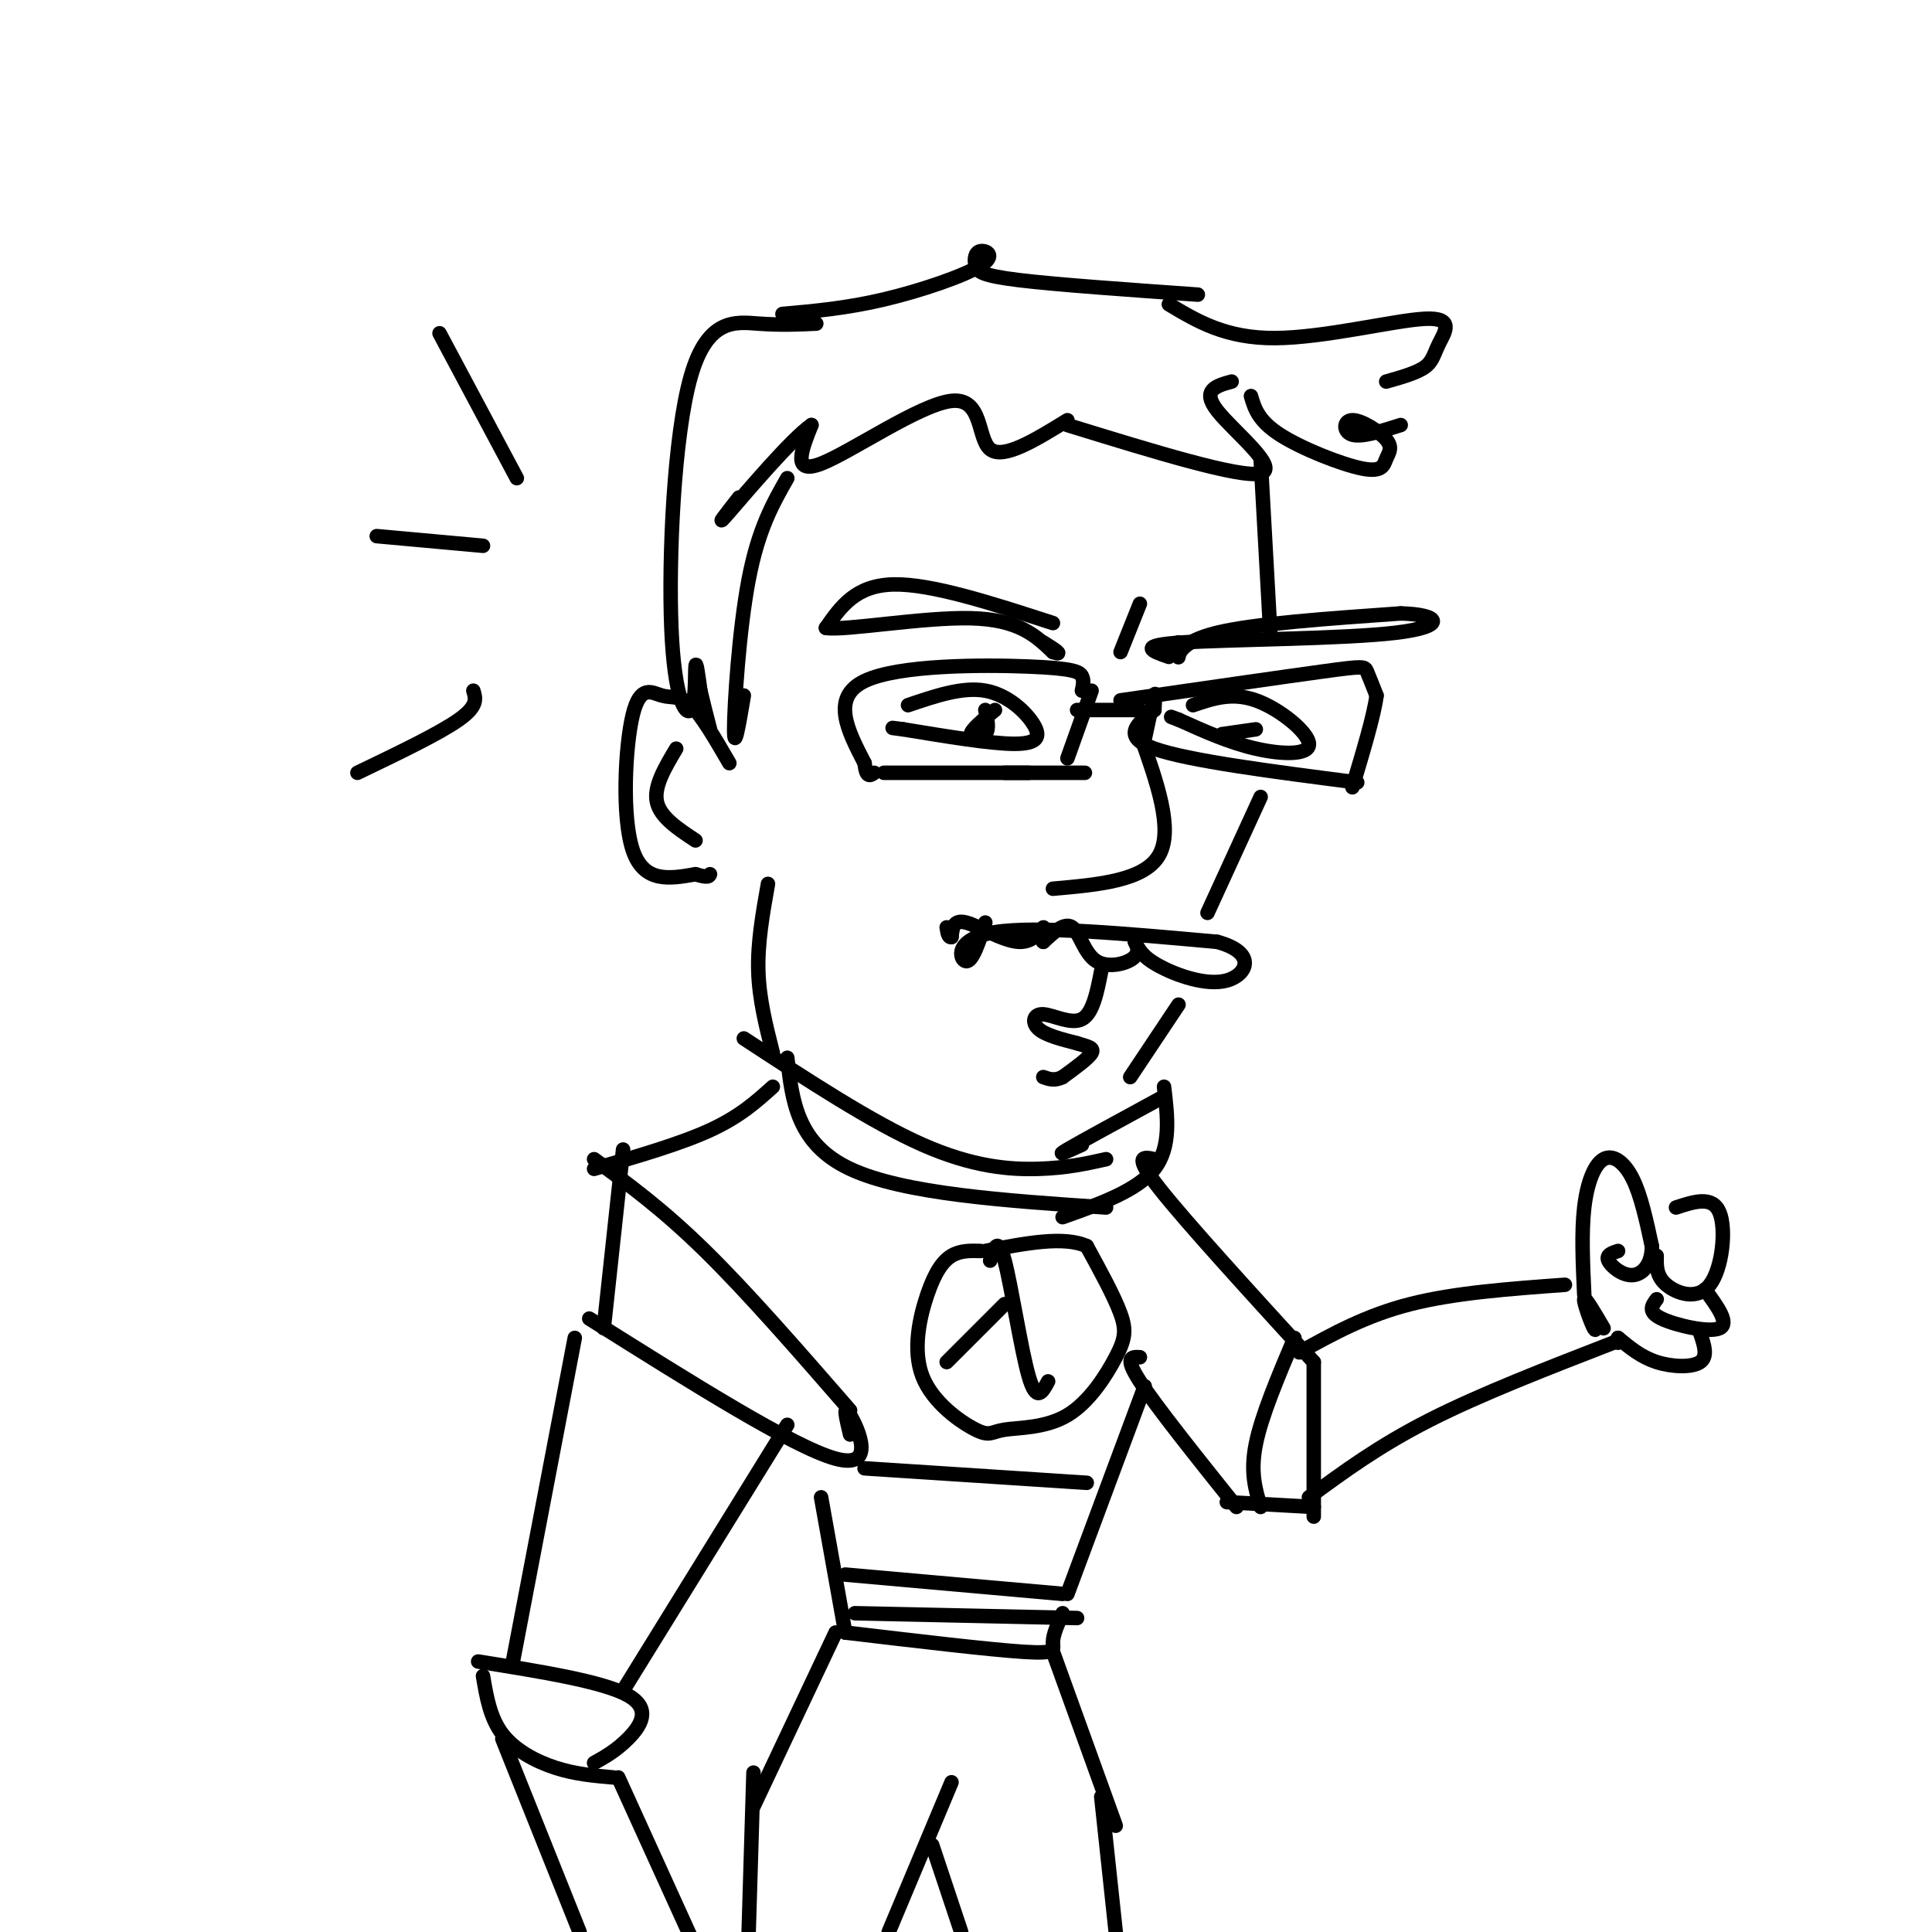 <svg viewBox='0 0 400 400' version='1.1' xmlns='http://www.w3.org/2000/svg' xmlns:xlink='http://www.w3.org/1999/xlink'><g fill='none' stroke='#000000' stroke-width='3' stroke-linecap='round' stroke-linejoin='round'><path d='M232,145c16.778,-2.422 33.556,-4.844 42,-6c8.444,-1.156 8.556,-1.044 9,0c0.444,1.044 1.222,3.022 2,5'/><path d='M285,144c-0.500,4.000 -2.750,11.500 -5,19'/><path d='M281,162c-17.500,-2.250 -35.000,-4.500 -42,-7c-7.000,-2.500 -3.500,-5.250 0,-8'/><path d='M239,147c0.089,-2.311 0.311,-4.089 0,-3c-0.311,1.089 -1.156,5.044 -2,9'/><path d='M236,147c0.000,0.000 -13.000,0.000 -13,0'/><path d='M226,143c0.000,0.000 -5.000,14.000 -5,14'/><path d='M224,143c0.232,-1.054 0.464,-2.107 0,-3c-0.464,-0.893 -1.625,-1.625 -11,-2c-9.375,-0.375 -26.964,-0.393 -34,3c-7.036,3.393 -3.518,10.196 0,17'/><path d='M179,158c0.333,3.167 1.167,2.583 2,2'/><path d='M183,160c17.500,0.000 35.000,0.000 40,0c5.000,0.000 -2.500,0.000 -10,0'/><path d='M213,160c-2.500,0.000 -3.750,0.000 -5,0'/><path d='M188,146c5.649,-1.923 11.298,-3.845 16,-3c4.702,0.845 8.458,4.458 10,7c1.542,2.542 0.869,4.012 -4,4c-4.869,-0.012 -13.935,-1.506 -23,-3'/><path d='M187,151c-3.833,-0.500 -1.917,-0.250 0,0'/><path d='M206,147c-2.444,2.000 -4.889,4.000 -5,5c-0.111,1.000 2.111,1.000 3,0c0.889,-1.000 0.444,-3.000 0,-5'/><path d='M247,146c4.018,-1.375 8.036,-2.750 13,-1c4.964,1.750 10.875,6.625 11,9c0.125,2.375 -5.536,2.250 -11,1c-5.464,-1.250 -10.732,-3.625 -16,-6'/><path d='M244,149c-2.667,-1.000 -1.333,-0.500 0,0'/><path d='M260,151c0.000,0.000 -7.000,1.000 -7,1'/><path d='M236,125c0.000,0.000 -4.000,10.000 -4,10'/><path d='M244,133c-0.044,1.733 -0.089,3.467 0,3c0.089,-0.467 0.311,-3.133 8,-5c7.689,-1.867 22.844,-2.933 38,-4'/><path d='M290,127c8.238,0.202 9.833,2.708 -1,4c-10.833,1.292 -34.095,1.369 -44,2c-9.905,0.631 -6.452,1.815 -3,3'/><path d='M218,129c-12.583,-4.083 -25.167,-8.167 -33,-8c-7.833,0.167 -10.917,4.583 -14,9'/><path d='M171,130c3.733,0.644 20.067,-2.244 30,-2c9.933,0.244 13.467,3.622 17,7'/><path d='M218,135c2.500,0.833 0.250,-0.583 -2,-2'/><path d='M236,152c3.500,9.833 7.000,19.667 4,25c-3.000,5.333 -12.500,6.167 -22,7'/><path d='M204,191c-1.333,4.089 -2.667,8.178 -4,8c-1.333,-0.178 -2.667,-4.622 6,-6c8.667,-1.378 27.333,0.311 46,2'/><path d='M252,195c8.345,2.238 6.208,6.833 2,8c-4.208,1.167 -10.488,-1.095 -14,-3c-3.512,-1.905 -4.256,-3.452 -5,-5'/><path d='M235,195c-0.349,-0.276 1.278,1.534 0,3c-1.278,1.466 -5.459,2.587 -8,1c-2.541,-1.587 -3.440,-5.882 -5,-7c-1.560,-1.118 -3.780,0.941 -6,3'/><path d='M216,195c-0.791,-0.470 0.231,-3.147 0,-3c-0.231,0.147 -1.716,3.116 -5,3c-3.284,-0.116 -8.367,-3.319 -11,-4c-2.633,-0.681 -2.817,1.159 -3,3'/><path d='M197,194c-0.667,0.167 -0.833,-0.917 -1,-2'/><path d='M228,201c-0.863,4.411 -1.726,8.821 -4,10c-2.274,1.179 -5.958,-0.875 -8,-1c-2.042,-0.125 -2.440,1.679 -1,3c1.440,1.321 4.720,2.161 8,3'/><path d='M223,216c2.178,0.689 3.622,0.911 3,2c-0.622,1.089 -3.311,3.044 -6,5'/><path d='M220,223c-1.667,0.833 -2.833,0.417 -4,0'/><path d='M261,95c0.000,0.000 2.000,36.000 2,36'/><path d='M261,165c0.000,0.000 -11.000,24.000 -11,24'/><path d='M259,82c0.748,2.550 1.497,5.099 6,8c4.503,2.901 12.762,6.153 17,7c4.238,0.847 4.456,-0.709 5,-2c0.544,-1.291 1.414,-2.315 0,-4c-1.414,-1.685 -5.111,-4.031 -7,-4c-1.889,0.031 -1.968,2.437 0,3c1.968,0.563 5.984,-0.719 10,-2'/><path d='M287,79c3.163,-0.896 6.325,-1.793 8,-3c1.675,-1.207 1.861,-2.726 3,-5c1.139,-2.274 3.230,-5.305 -3,-5c-6.230,0.305 -20.780,3.944 -31,4c-10.220,0.056 -16.110,-3.472 -22,-7'/><path d='M248,61c-14.622,-1.030 -29.244,-2.060 -37,-3c-7.756,-0.940 -8.644,-1.791 -9,-3c-0.356,-1.209 -0.178,-2.778 1,-3c1.178,-0.222 3.356,0.902 0,3c-3.356,2.098 -12.244,5.171 -20,7c-7.756,1.829 -14.378,2.415 -21,3'/><path d='M255,79c-3.156,0.867 -6.311,1.733 -3,6c3.311,4.267 13.089,11.933 9,13c-4.089,1.067 -22.044,-4.467 -40,-10'/><path d='M221,87c-6.649,4.101 -13.298,8.202 -16,6c-2.702,-2.202 -1.458,-10.708 -8,-10c-6.542,0.708 -20.869,10.631 -27,13c-6.131,2.369 -4.065,-2.815 -2,-8'/><path d='M168,88c-4.178,2.889 -13.622,14.111 -17,18c-3.378,3.889 -0.689,0.444 2,-3'/><path d='M163,99c-3.000,5.267 -6.000,10.533 -8,21c-2.000,10.467 -3.000,26.133 -3,31c0.000,4.867 1.000,-1.067 2,-7'/><path d='M169,67c-3.638,0.173 -7.277,0.345 -12,0c-4.723,-0.345 -10.531,-1.209 -14,11c-3.469,12.209 -4.600,37.489 -4,52c0.600,14.511 2.931,18.253 4,17c1.069,-1.253 0.877,-7.501 1,-9c0.123,-1.499 0.562,1.750 1,5'/><path d='M145,143c0.500,2.167 1.250,5.083 2,8'/><path d='M151,158c-2.863,-4.939 -5.726,-9.879 -8,-12c-2.274,-2.121 -3.960,-1.424 -6,-2c-2.040,-0.576 -4.434,-2.424 -6,4c-1.566,6.424 -2.305,21.121 0,28c2.305,6.879 7.652,5.939 13,5'/><path d='M144,181c2.667,0.833 2.833,0.417 3,0'/><path d='M140,155c-2.333,3.917 -4.667,7.833 -4,11c0.667,3.167 4.333,5.583 8,8'/><path d='M159,183c-1.083,6.083 -2.167,12.167 -2,18c0.167,5.833 1.583,11.417 3,17'/><path d='M154,215c13.267,8.689 26.533,17.378 37,22c10.467,4.622 18.133,5.178 24,5c5.867,-0.178 9.933,-1.089 14,-2'/><path d='M241,227c-8.583,4.667 -17.167,9.333 -20,11c-2.833,1.667 0.083,0.333 3,-1'/><path d='M241,225c0.750,6.250 1.500,12.500 -2,17c-3.500,4.500 -11.250,7.250 -19,10'/><path d='M229,250c-21.000,-1.417 -42.000,-2.833 -53,-8c-11.000,-5.167 -12.000,-14.083 -13,-23'/><path d='M160,225c-3.417,3.083 -6.833,6.167 -13,9c-6.167,2.833 -15.083,5.417 -24,8'/><path d='M123,240c7.083,5.167 14.167,10.333 23,19c8.833,8.667 19.417,20.833 30,33'/><path d='M129,238c0.000,0.000 -4.000,37.000 -4,37'/><path d='M122,273c21.200,13.333 42.400,26.667 51,29c8.600,2.333 4.600,-6.333 3,-9c-1.600,-2.667 -0.800,0.667 0,4'/><path d='M119,277c0.000,0.000 -13.000,68.000 -13,68'/><path d='M163,295c0.000,0.000 -34.000,55.000 -34,55'/><path d='M99,344c12.933,2.067 25.867,4.133 31,7c5.133,2.867 2.467,6.533 0,9c-2.467,2.467 -4.733,3.733 -7,5'/><path d='M100,347c0.733,4.333 1.467,8.667 4,12c2.533,3.333 6.867,5.667 11,7c4.133,1.333 8.067,1.667 12,2'/><path d='M128,368c0.000,0.000 15.000,33.000 15,33'/><path d='M104,360c0.000,0.000 16.000,40.000 16,40'/><path d='M239,240c-2.250,-0.500 -4.500,-1.000 1,6c5.500,7.000 18.750,21.500 32,36'/><path d='M269,280c6.917,-3.833 13.833,-7.667 23,-10c9.167,-2.333 20.583,-3.167 32,-4'/><path d='M268,277c-3.417,8.083 -6.833,16.167 -8,22c-1.167,5.833 -0.083,9.417 1,13'/><path d='M272,282c0.000,0.000 0.000,32.000 0,32'/><path d='M272,312c0.000,0.000 -18.000,-1.000 -18,-1'/><path d='M256,312c-8.333,-10.417 -16.667,-20.833 -20,-26c-3.333,-5.167 -1.667,-5.083 0,-5'/><path d='M271,310c7.250,-5.333 14.500,-10.667 25,-16c10.500,-5.333 24.250,-10.667 38,-16'/><path d='M332,275c-1.911,-3.267 -3.822,-6.533 -4,-6c-0.178,0.533 1.378,4.867 2,6c0.622,1.133 0.311,-0.933 0,-3'/><path d='M328,268c-0.298,-6.440 -0.595,-12.881 0,-18c0.595,-5.119 2.083,-8.917 4,-10c1.917,-1.083 4.262,0.548 6,4c1.738,3.452 2.869,8.726 4,14'/><path d='M342,258c0.036,3.679 -1.875,5.875 -4,6c-2.125,0.125 -4.464,-1.821 -5,-3c-0.536,-1.179 0.732,-1.589 2,-2'/><path d='M347,250c3.774,-1.238 7.548,-2.476 9,1c1.452,3.476 0.583,11.667 -2,15c-2.583,3.333 -6.881,1.810 -9,0c-2.119,-1.810 -2.060,-3.905 -2,-6'/><path d='M353,267c2.578,3.511 5.156,7.022 3,8c-2.156,0.978 -9.044,-0.578 -12,-2c-2.956,-1.422 -1.978,-2.711 -1,-4'/><path d='M352,276c0.822,2.422 1.644,4.844 0,6c-1.644,1.156 -5.756,1.044 -9,0c-3.244,-1.044 -5.622,-3.022 -8,-5'/><path d='M335,278c0.000,0.000 0.000,-1.000 0,-1'/><path d='M203,259c-2.082,-0.057 -4.165,-0.114 -6,1c-1.835,1.114 -3.423,3.397 -5,8c-1.577,4.603 -3.145,11.524 -1,17c2.145,5.476 8.002,9.508 11,11c2.998,1.492 3.138,0.444 6,0c2.862,-0.444 8.448,-0.284 13,-3c4.552,-2.716 8.072,-8.308 10,-12c1.928,-3.692 2.265,-5.483 1,-9c-1.265,-3.517 -4.133,-8.758 -7,-14'/><path d='M225,258c-4.667,-2.167 -12.833,-0.583 -21,1'/><path d='M208,270c0.000,0.000 -12.000,12.000 -12,12'/><path d='M205,261c0.800,-2.644 1.600,-5.289 3,0c1.400,5.289 3.400,18.511 5,24c1.600,5.489 2.800,3.244 4,1'/><path d='M237,287c0.000,0.000 -16.000,43.000 -16,43'/><path d='M223,335c0.000,0.000 -46.000,-1.000 -46,-1'/><path d='M170,310c0.000,0.000 5.000,28.000 5,28'/><path d='M175,326c0.000,0.000 45.000,4.000 45,4'/><path d='M220,334c-1.000,2.222 -2.000,4.444 -2,6c0.000,1.556 1.000,2.444 -6,2c-7.000,-0.444 -22.000,-2.222 -37,-4'/><path d='M179,304c0.000,0.000 46.000,3.000 46,3'/><path d='M218,342c0.000,0.000 13.000,36.000 13,36'/><path d='M173,338c0.000,0.000 -17.000,36.000 -17,36'/><path d='M156,367c0.000,0.000 -1.000,33.000 -1,33'/><path d='M197,369c0.000,0.000 -13.000,31.000 -13,31'/><path d='M193,382c0.000,0.000 6.000,18.000 6,18'/><path d='M228,372c0.000,0.000 3.000,28.000 3,28'/><path d='M244,208c0.000,0.000 -10.000,15.000 -10,15'/><path d='M107,99c0.000,0.000 -16.000,-30.000 -16,-30'/><path d='M100,113c0.000,0.000 -22.000,-2.000 -22,-2'/><path d='M98,143c0.500,1.583 1.000,3.167 -3,6c-4.000,2.833 -12.500,6.917 -21,11'/></g>
</svg>